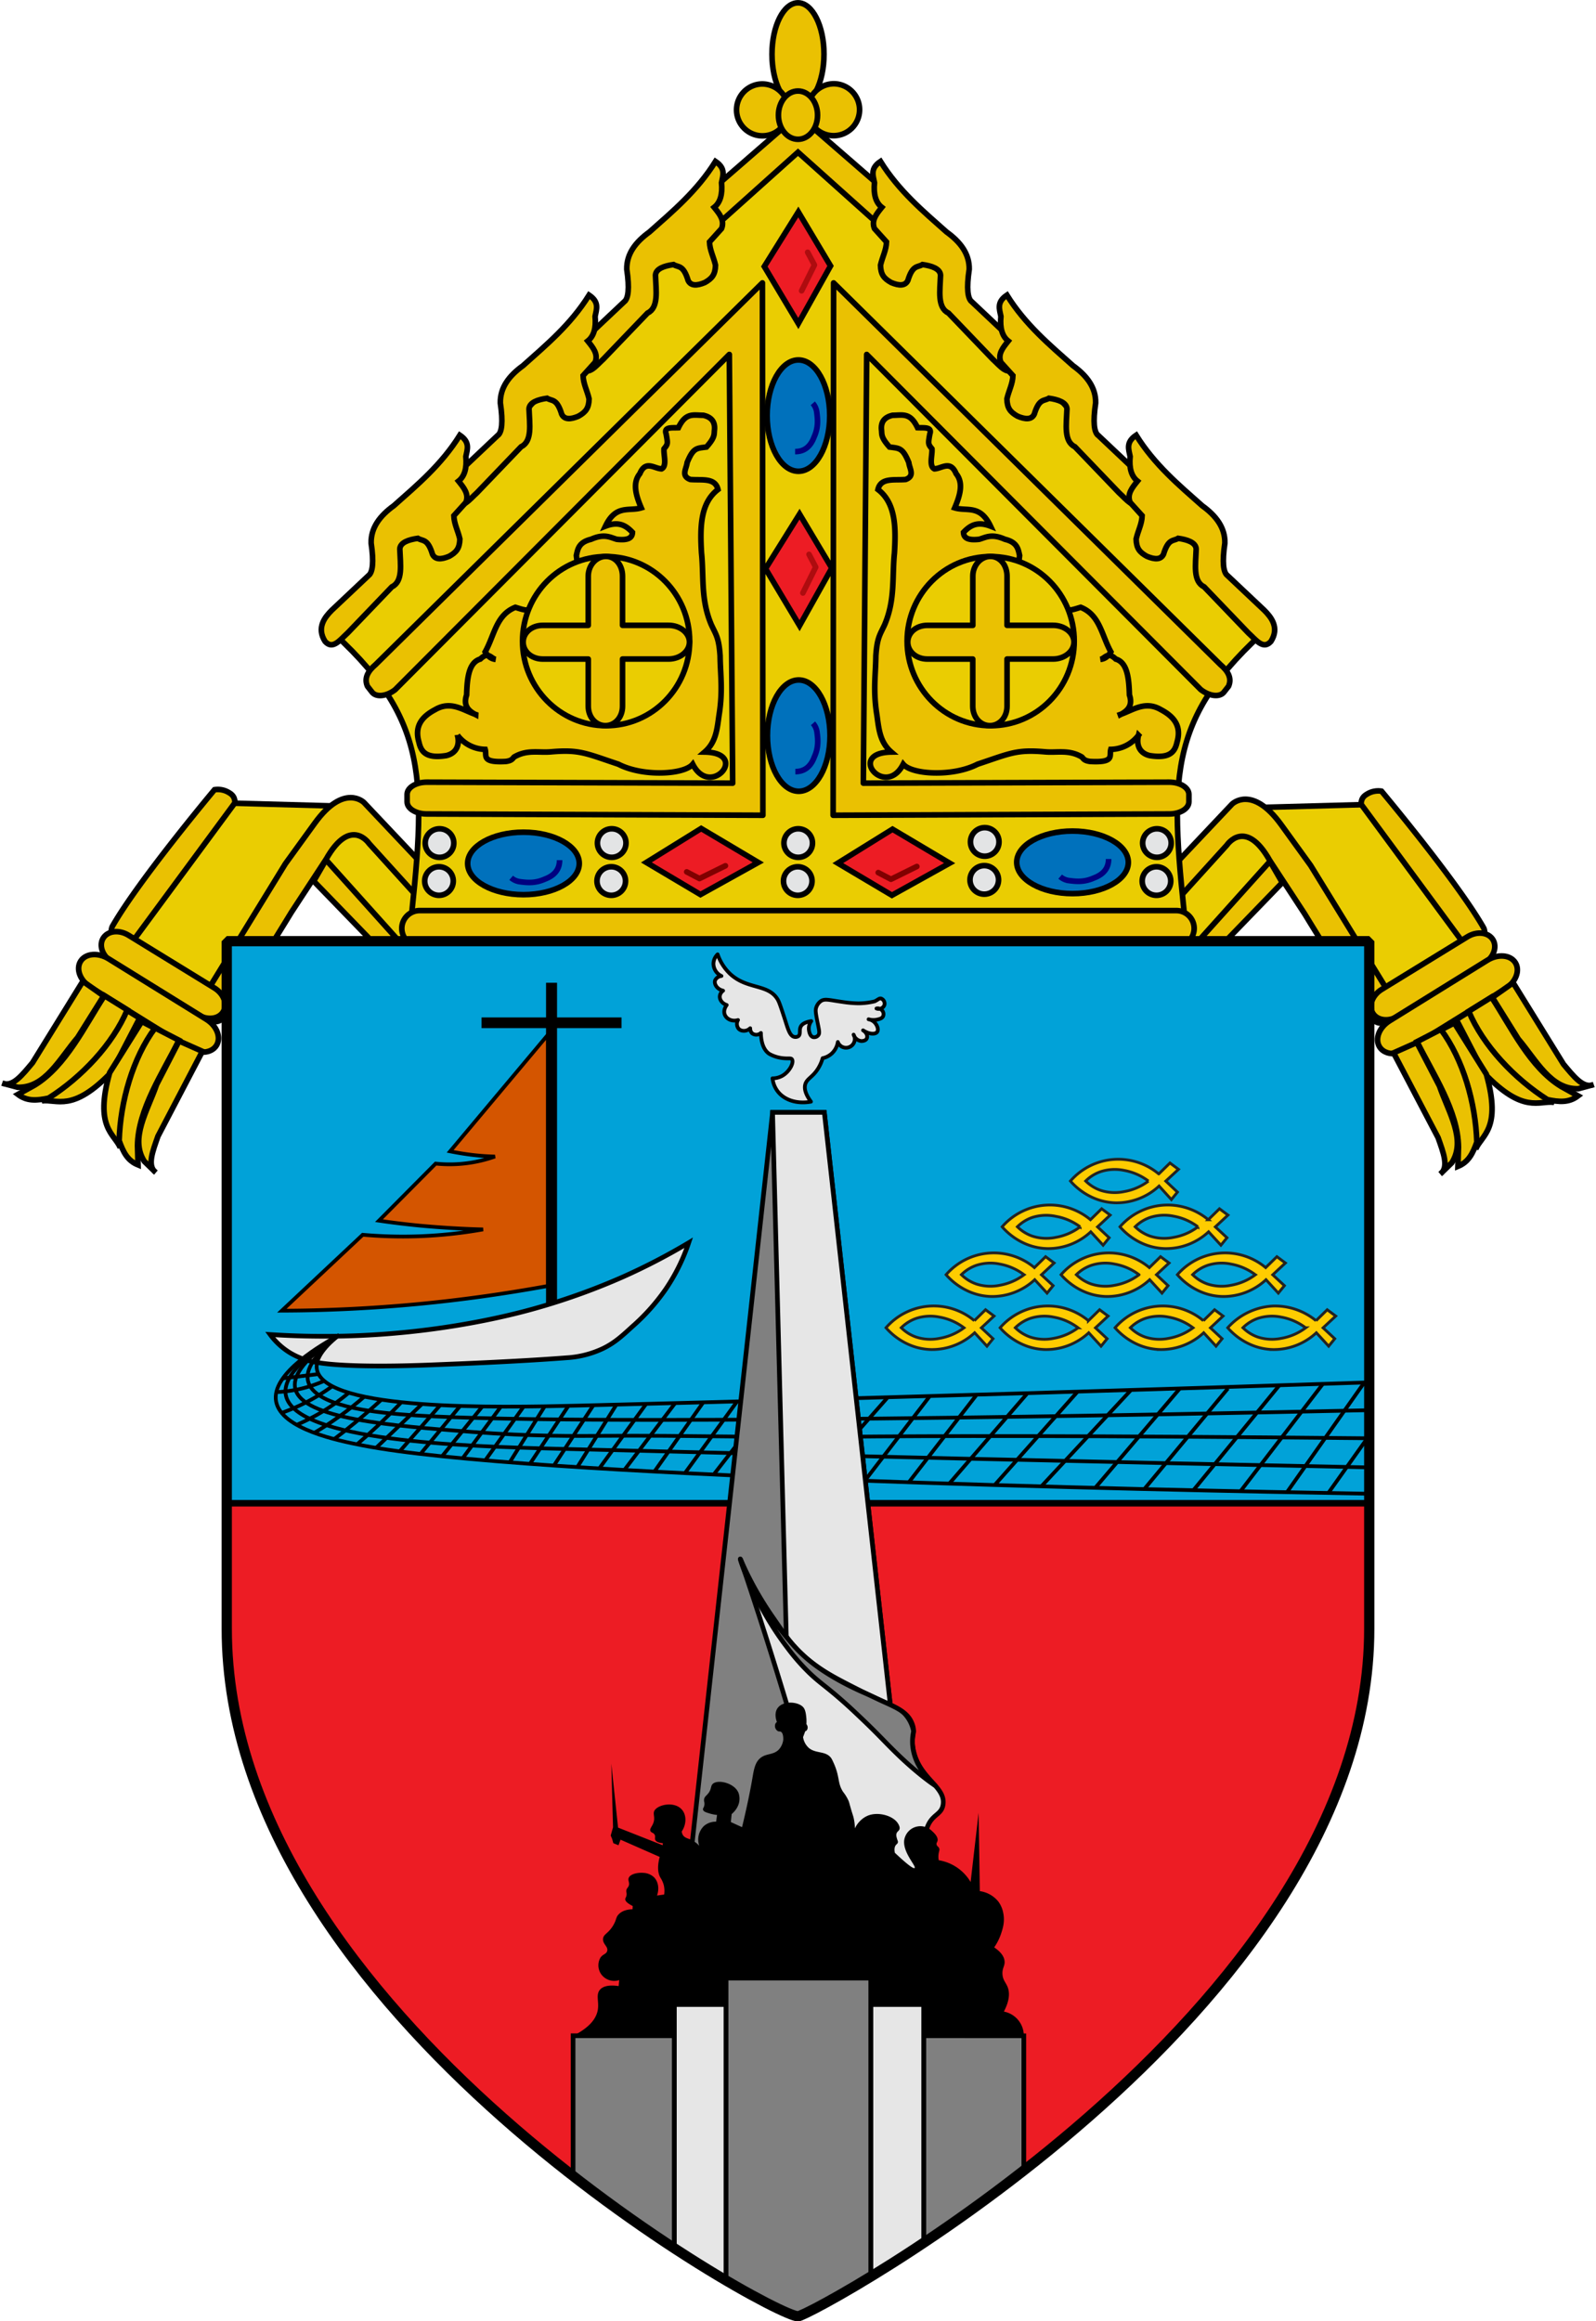 <svg xmlns="http://www.w3.org/2000/svg" width="855.65" height="1244.28" viewBox="0 0 855.65 1244.28">
  <g>
    <g>
      <path d="M650.8,505.4l39.77-43.82,56.08,85.55,55.25-31.3L738.29,431.1l-76.18,2.09L600.18,505.4Z" fill="#eacd02" stroke="#000" stroke-width="3"/>
      <path d="M747.4,536.68s-3.75,22.76-15.56,4.84-32.39-51.68-32.39-51.68L680.84,461.4C667.72,438,657.75,453,657.75,453l-47.69,52.62.76-22,49.72-52.62s10.68-10.59,26.38,11.13l15.73,21.75Z" fill="#eac102" stroke="#000" stroke-width="3"/>
      <path d="M641.42,505.62l39.45-43.92,6.59,11.4L656.59,505Z" fill="#eac102" stroke="#000" stroke-linecap="round" stroke-linejoin="round" stroke-width="3"/>
      <path d="M794.54,505.55c.89-.54,2.37-5.58.75-8.41-14.18-24.77-54.62-73.05-54.62-73.05h0a11.4,11.4,0,0,0-6.94,1.1c-1.81,1-4,2.16-4,5.92l55.62,75.49C787.28,509.17,792.34,506.88,794.54,505.55Z" fill="#eac102" stroke="#000" stroke-width="3"/>
      <g>
        <path d="M740.77,530.34l46-28.23c5.07-3.11,11.14-2.43,13.6,1.55s.34,9.69-4.74,12.81l-46,28.22c-5.08,3.12-11.15,2.43-13.6-1.55S735.69,533.45,740.77,530.34Z" fill="#eac102" stroke="#000" stroke-linecap="round" stroke-linejoin="round" stroke-width="3" fill-rule="evenodd"/>
        <path d="M745.06,547.15l52.37-32.44c5.67-3.51,12.36-2.91,15,1.33s.2,10.49-5.46,14L754.6,562.47c-5.67,3.51-12.36,2.92-15-1.32S739.39,550.66,745.06,547.15Z" fill="#eac102" stroke="#000" stroke-linecap="round" stroke-linejoin="round" stroke-width="3" fill-rule="evenodd"/>
        <path d="M833.17,590.89c-8-1.17-16.33,6.56-37.5-15.66L780.76,546.5l7.53-4.64c5.8,16,18.12,29.69,29.23,38.1Z" fill="#eac102" stroke="#000" stroke-width="3"/>
        <path d="M787.41,542.08l12.22-7.59c10.55,16.1,20.65,37.74,37.39,47.93l9,5c-5,3.81-10.24,3.27-16.43,2C812,578.25,795.13,560.52,787.41,542.08Z" fill="#eac102" stroke="#000" stroke-width="3"/>
        <path d="M800.06,534.64l11.16-7.86,27,43.66c5.31,6.31,10.61,13.31,16.13,10.94l-8.24,2.21c-14.72.47-22.48-15.34-32.15-26.67Z" fill="#eac102" stroke="#000" stroke-width="3"/>
        <path d="M791.19,615.92c3.08-7.45,14-10.64,5.66-40.14l-17.16-27.46-7.83,4.08c10.8,13.14,16.33,30.71,17.9,44.53Z" fill="#eac102" stroke="#000" stroke-width="3"/>
        <path d="M772.49,551.77l-12.79,6.59c8.49,17.26,22,37,22.22,56.54l-.3,10.31c5.86-2.38,8-7.11,10.14-13-.63-20.9-7.32-44.37-19.27-60.4Z" fill="#eac102" stroke="#000" stroke-width="3"/>
        <path d="M759.61,558.81l-12.48,5.55L771,609.84c2.72,7.78,6,15.9,1.19,19.42l6.12-5.94c7.92-12.38-1.75-27.1-6.58-41.18Z" fill="#eac102" stroke="#000" stroke-width="3"/>
      </g>
    </g>
    <g>
      <path d="M204.84,504.62l-39.77-43.83L109,546.35l-55.24-31.3,63.61-84.73,76.18,2.09,61.93,72.21Z" fill="#eacd02" stroke="#000" stroke-width="3"/>
      <path d="M108.24,535.9s3.76,22.76,15.56,4.84,32.39-51.68,32.39-51.68l18.62-28.44c13.12-23.36,23.09-8.43,23.09-8.43l47.69,52.62-.77-22.05-49.71-52.61s-10.68-10.59-26.38,11.13L153,463Z" fill="#eac102" stroke="#000" stroke-width="3"/>
      <path d="M214.22,504.83l-39.44-43.92-6.6,11.4,30.88,31.88Z" fill="#eac102" stroke="#000" stroke-linecap="round" stroke-linejoin="round" stroke-width="3"/>
      <path d="M61.11,504.76c-.9-.53-2.37-5.58-.76-8.4C74.53,471.59,115,423.31,115,423.31h0a11.36,11.36,0,0,1,6.94,1.1c1.81,1,4,2.16,4,5.92L70.26,505.82C68.37,508.39,63.31,506.09,61.11,504.76Z" fill="#eac102" stroke="#000" stroke-width="3"/>
      <g>
        <path d="M114.87,529.55,68.92,501.33c-5.08-3.12-11.15-2.43-13.6,1.55s-.35,9.69,4.73,12.81l46,28.22c5.08,3.12,11.14,2.43,13.6-1.55S120,532.67,114.87,529.55Z" fill="#eac102" stroke="#000" stroke-linecap="round" stroke-linejoin="round" stroke-width="3" fill-rule="evenodd"/>
        <path d="M110.59,546.37,58.21,513.93c-5.67-3.51-12.36-2.92-15,1.33s-.21,10.48,5.46,14l52.38,32.44c5.66,3.51,12.35,2.92,15-1.33S116.26,549.88,110.59,546.37Z" fill="#eac102" stroke="#000" stroke-linecap="round" stroke-linejoin="round" stroke-width="3" fill-rule="evenodd"/>
        <path d="M22.48,590.1c8-1.16,16.32,6.56,37.5-15.66l14.9-28.73-7.52-4.63c-5.8,16-18.13,29.69-29.24,38.09Z" fill="#eac102" stroke="#000" stroke-width="3"/>
        <path d="M68.23,541.3,56,533.7c-10.54,16.1-20.65,37.74-37.39,47.94l-9,5c5,3.81,10.23,3.27,16.42,2C43.7,577.46,60.51,559.73,68.23,541.3Z" fill="#eac102" stroke="#000" stroke-width="3"/>
        <path d="M55.58,533.86,44.42,526l-27,43.67C12.07,576,6.77,583,1.26,580.6l8.24,2.21c14.72.47,22.47-15.34,32.14-26.68Z" fill="#eac102" stroke="#000" stroke-width="3"/>
        <path d="M64.46,615.14c-3.09-7.46-14-10.64-5.66-40.15L76,547.54l7.84,4.08c-10.8,13.13-16.33,30.71-17.9,44.52Z" fill="#eac102" stroke="#000" stroke-width="3"/>
        <path d="M83.15,551l12.79,6.59c-8.49,17.26-22,37-22.22,56.54l.3,10.31c-5.86-2.38-8-7.11-10.14-13C64.51,590.49,71.21,567,83.15,551Z" fill="#eac102" stroke="#000" stroke-width="3"/>
        <path d="M96,558l12.48,5.55L84.68,609.06c-2.71,7.78-6,15.9-1.18,19.41l-6.12-5.93c-7.93-12.38,1.74-27.1,6.57-41.18Z" fill="#eac102" stroke="#000" stroke-width="3"/>
      </g>
    </g>
    <path d="M427.63,505.09,219.18,503.9c9.41-86.15,12.32-118.17-44.77-168.51L427.82,63.33,681.24,335.39c-57.1,50.34-54.18,82.36-44.77,168.51L428,505.09" fill="#eacd02" stroke="#000" stroke-width="3"/>
    <path d="M225,488.1H630.64a9.55,9.55,0,0,1,9.57,9.55h0a9.56,9.56,0,0,1-9.57,9.55H225a9.57,9.57,0,0,1-9.58-9.55h0A9.56,9.56,0,0,1,225,488.1Z" fill="#eac102" stroke="#000" stroke-linecap="round" stroke-width="3"/>
    <path d="M211.81,369.73,391,190l1.81,229.79-164-.52h0c-5.85,0-10.56,2.93-10.55,6.54v4c0,3.61,4.72,6.51,10.57,6.5L409,437l-.25-285.36L201.34,356.26c-3.59,3.06-6.42,6.93-4.33,11.61l2.46,3.16c2.22,2.85,7.71,2.28,12.34-1.3Z" fill="#eac102" stroke="#000" stroke-linecap="round" stroke-linejoin="round" stroke-width="3" fill-rule="evenodd"/>
    <path d="M255.05,383c-7-2.44-13.43-7.52-21.8-2.59-7,3.68-11.17,8.8-8.65,17.39,1.11,5,3.65,9,14.66,7.22,5.1-1.17,7.42-5.32,6-10.92a19.07,19.07,0,0,0,14.85,7.59c1.05,3.35-2.44,7.21,11.09,6.47,3.28-.44,3.52-1.48,4.44-2.39,7.08-4.17,13.37-2.11,20-2.79,15-1.28,18.5.85,35.9,6.66,13.23,6.83,35.2,5.61,39.85,0,9.53,18.68,30.71-6.14,6.38-6.52,6.15-5.3,6.66-12.26,7.72-19.75,2.15-13.31.68-21.63.57-31.83-.64-9.75-2.25-11.37-4.7-16.66-5.79-13.62-3.94-25.74-5.27-38.49-.81-13.64-.7-26.71,8.84-34-1.52-6.51-8.66-4.85-14.85-5.37-5.15-1.92-2.05-5.78-1.69-9.07,3.29-8,5.06-7.63,10.34-8.32,4.89-5.41,4-7,4.32-9.26.36-4-1.37-6.74-6-7.77-5.36,0-9.38-1.64-13.34,6.66-3.41.16-7.94-.57-6.58,3.33,1,5.46.89,5.45-1.13,8-.31,3.32,1.73,9.22-1.32,10.73-4-.16-8.55-4.82-11.65,2.59-4,4.91-2.19,11.46.75,18.32-6.51,2-13.57-1.95-19.17,9.81,7.29-2.83,11.14-.17,14.47,3.33-.11,2.67-1.86,4.47-8.46,3.7-3.7-1.1-6.68-3.12-13.72,0-6.61,1.6-7.14,5.19-7.9,8.7l1.51,12.77-27.26,16.28c-1.27.6-4.24-.47-6.95-1.29-10.34,4.1-11.18,14.94-16.17,23.87,1.21,1.85,2.47,3.67,5.64,4.07-2.58-.53-3.9-4.49-8.27-.19-6.19,1.81-7.07,10.15-7.33,19.25-1.9,5.54.81,8.44,4.88,10.55Z" fill="#eac102" stroke="#000" stroke-width="3"/>
    <g>
      <path d="M280.15,343.66c0,25,20.06,45.34,44.79,45.34s44.79-20.3,44.79-45.34-20.05-45.34-44.79-45.34-44.76,20.27-44.79,45.3" fill="#eacd02" stroke="#000" stroke-linecap="round" stroke-linejoin="round" stroke-width="3" fill-rule="evenodd"/>
      <path d="M324.86,298.24c5.08,0,8.89,4.65,8.89,10.61v26.34h24.71c6.06,0,11.17,4,11.17,9s-5.11,9.06-11.17,9.06H333.75v25.28c0,6-4.08,10.43-9.17,10.43s-9.2-4.46-9.2-10.43V353.27H291c-6.06,0-10.53-4.06-10.53-9.06s4.47-9,10.53-9h24.37V308.85C315.38,302.89,319.77,298.24,324.86,298.24Z" fill="#eac102" stroke="#000" stroke-linecap="round" stroke-linejoin="round" stroke-width="3" fill-rule="evenodd"/>
    </g>
    <path d="M371.75,110.3l6,8.93,10.45-2.12h0L427.82,81.6l39.66,35.51h0l10.44,2.12,6-8.93L427.82,61.61Z" fill="#eac102" stroke="#000" stroke-width="3"/>
    <g>
      <path d="M521.05,161.79l19.67,18.55c3.68,3.68,8.33,9.35,3.58,16.76-4.17,4.63-8-.87-12.16-4.63l-23.61-24.62c-6.12-3-4.59-11.85-4.29-20.33-.2-3.52-4.74-5-9.66-5.71-2.62,1.66-5.25-.06-7.87,8.57-1.43,2.93-4.65,2.88-8.94,1.07-3.89-2.18-5.59-4.29-5.72-9.28,1-4.4,3.09-8.08,3.22-12.48l-6.44-7.14c-1.83-4.43,1.11-7.91,3.93-11.41-3.2-2.52-4.55-6.88-3.93-13.2-.75-3.8-2.45-7.61,3.22-11.41,9.87,15.81,22.77,26.59,35.41,37.81,7.46,5.38,12.31,11.74,12.16,20-1.52,10.31-.87,15.73,1.43,17.48Z" fill="#eac102" stroke="#000" stroke-width="3"/>
      <path d="M588.83,233.42,608.5,252c3.68,3.68,8.33,9.35,3.58,16.77-4.17,4.63-8-.88-12.16-4.64l-23.61-24.61c-6.12-3-4.58-11.86-4.29-20.33-.2-3.52-4.74-5-9.66-5.71-2.62,1.65-5.24-.07-7.87,8.56-1.43,2.93-4.65,2.89-8.94,1.07-3.88-2.18-5.59-4.29-5.72-9.28,1-4.39,3.09-8.08,3.22-12.48l-6.44-7.13c-1.82-4.43,1.12-7.91,3.93-11.42-3.2-2.51-4.54-6.88-3.93-13.2-.74-3.8-2.45-7.61,3.22-11.41C549.7,174,562.6,184.75,575.24,196c7.46,5.38,12.31,11.74,12.16,20-1.52,10.31-.86,15.74,1.43,17.48Z" fill="#eac102" stroke="#000" stroke-width="3"/>
      <path d="M658.11,308.54l19.67,18.55c3.68,3.68,8.33,9.35,3.58,16.76-4.17,4.63-8-.87-12.16-4.63L645.59,314.6c-6.12-3-4.59-11.86-4.29-20.33-.2-3.52-4.74-5-9.66-5.71-2.62,1.66-5.25-.06-7.87,8.56-1.43,2.94-4.65,2.89-8.94,1.07-3.89-2.17-5.6-4.28-5.72-9.27,1-4.4,3.09-8.09,3.22-12.49l-6.44-7.13c-1.83-4.43,1.11-7.91,3.93-11.41-3.2-2.52-4.55-6.88-3.93-13.2-.75-3.81-2.45-7.61,3.22-11.42,9.87,15.82,22.77,26.6,35.41,37.81,7.46,5.39,12.31,11.75,12.16,20-1.52,10.3-.87,15.73,1.43,17.48Z" fill="#eac102" stroke="#000" stroke-width="3"/>
    </g>
    <g>
      <path d="M334.6,161.79l-19.68,18.55c-3.67,3.68-8.32,9.35-3.57,16.76,4.17,4.63,8-.87,12.16-4.63l23.61-24.62c6.12-3,4.58-11.85,4.29-20.33.2-3.52,4.74-5,9.65-5.71,2.63,1.66,5.25-.06,7.87,8.57,1.44,2.93,4.66,2.88,8.95,1.07,3.88-2.18,5.59-4.29,5.72-9.28-1-4.4-3.09-8.08-3.22-12.48l6.44-7.14c1.82-4.43-1.12-7.91-3.94-11.41,3.2-2.52,4.55-6.88,3.94-13.2.74-3.8,2.44-7.61-3.22-11.41-9.87,15.81-22.78,26.59-35.41,37.81-7.46,5.38-12.31,11.74-12.16,20,1.52,10.31.86,15.73-1.43,17.48Z" fill="#eac102" stroke="#000" stroke-width="3"/>
      <path d="M266.81,233.42,247.14,252c-3.67,3.68-8.32,9.35-3.58,16.77,4.18,4.63,8-.88,12.16-4.64l23.61-24.61c6.13-3,4.59-11.86,4.29-20.33.21-3.52,4.75-5,9.66-5.71,2.62,1.65,5.25-.07,7.87,8.56,1.43,2.93,4.65,2.89,8.94,1.07,3.89-2.18,5.6-4.29,5.73-9.28-1-4.39-3.1-8.08-3.22-12.48l6.44-7.13c1.82-4.43-1.12-7.91-3.94-11.42,3.2-2.51,4.55-6.88,3.94-13.2.74-3.8,2.44-7.61-3.22-11.41C305.94,174,293,184.75,280.41,196c-7.47,5.38-12.32,11.74-12.17,20,1.52,10.31.87,15.74-1.43,17.48Z" fill="#eac102" stroke="#000" stroke-width="3"/>
      <path d="M197.54,308.54l-19.68,18.55c-3.67,3.68-8.32,9.35-3.57,16.76,4.17,4.63,8-.87,12.16-4.63l23.61-24.62c6.12-3,4.58-11.86,4.29-20.33.2-3.52,4.74-5,9.66-5.71,2.62,1.66,5.24-.06,7.86,8.56,1.44,2.94,4.66,2.89,8.95,1.07,3.88-2.17,5.59-4.28,5.72-9.27-1-4.4-3.09-8.09-3.22-12.49l6.44-7.13c1.82-4.43-1.12-7.91-3.94-11.41,3.21-2.52,4.55-6.88,3.94-13.2.74-3.81,2.44-7.61-3.22-11.42-9.87,15.82-22.78,26.6-35.41,37.81-7.46,5.39-12.31,11.75-12.16,20,1.52,10.3.86,15.73-1.43,17.48Z" fill="#eac102" stroke="#000" stroke-width="3"/>
    </g>
    <path d="M643.84,369.73,464.66,190l-1.81,229.79,164-.52h0c5.85,0,10.55,2.93,10.55,6.54v4c0,3.61-4.72,6.51-10.57,6.5L446.66,437l.25-285.36L654.3,356.26c3.59,3.06,6.42,6.93,4.34,11.61L656.18,371c-2.23,2.85-7.72,2.28-12.34-1.3Z" fill="#eac102" stroke="#000" stroke-linecap="round" stroke-linejoin="round" stroke-width="3" fill-rule="evenodd"/>
    <path d="M600.59,383c7-2.44,13.43-7.52,21.81-2.59,7,3.68,11.16,8.8,8.64,17.39-1.1,5-3.65,9-14.66,7.22-5.09-1.17-7.42-5.32-6-10.92a19.07,19.07,0,0,1-14.85,7.59c-1,3.35,2.44,7.21-11.1,6.47-3.28-.44-3.52-1.48-4.44-2.39-7.07-4.17-13.36-2.11-20-2.79-15-1.28-18.5.85-35.91,6.66-13.22,6.83-35.2,5.61-39.85,0-9.53,18.68-30.7-6.14-6.38-6.52-6.15-5.3-6.66-12.26-7.72-19.75-2.15-13.31-.67-21.63-.56-31.83.64-9.75,2.25-11.37,4.7-16.66,5.79-13.62,3.94-25.74,5.26-38.49.82-13.64.71-26.71-8.83-34,1.51-6.51,8.65-4.85,14.85-5.37,5.14-1.92,2.05-5.78,1.69-9.07-3.29-8-5.06-7.63-10.34-8.32-4.89-5.41-4-7-4.32-9.26-.37-4,1.37-6.74,6-7.77,5.36,0,9.39-1.64,13.35,6.66,3.41.16,7.93-.57,6.58,3.33-1,5.46-.89,5.45,1.13,8,.3,3.32-1.74,9.22,1.31,10.73,4-.16,8.55-4.82,11.66,2.59,4,4.91,2.18,11.46-.76,18.32,6.51,2,13.57-1.95,19.18,9.81-7.29-2.83-11.14-.17-14.48,3.33.12,2.67,1.87,4.47,8.46,3.7,3.71-1.1,6.68-3.12,13.73,0,6.6,1.6,7.13,5.19,7.89,8.7l-1.5,12.77,27.25,16.28c1.28.6,4.25-.47,7-1.29,10.34,4.1,11.17,14.94,16.17,23.87-1.21,1.85-2.47,3.67-5.64,4.07,2.58-.53,3.9-4.49,8.27-.19,6.19,1.81,7.06,10.15,7.33,19.25,1.89,5.54-.81,8.44-4.89,10.55Z" fill="#eac102" stroke="#000" stroke-width="3"/>
    <g>
      <path d="M486.33,343.66c0,25,20.05,45.34,44.79,45.34s44.79-20.3,44.79-45.34-20.06-45.34-44.79-45.34-44.77,20.27-44.79,45.3" fill="#eacd02" stroke="#000" stroke-linecap="round" stroke-linejoin="round" stroke-width="3" fill-rule="evenodd"/>
      <path d="M531,298.24c5.09,0,8.9,4.65,8.9,10.61v26.34h24.7c6.06,0,11.18,4,11.18,9s-5.12,9.06-11.18,9.06h-24.7v25.28c0,6-4.08,10.43-9.17,10.43s-9.21-4.46-9.21-10.43V353.27H497.19c-6.06,0-10.53-4.06-10.53-9.06s4.47-9,10.53-9h24.36V308.85C521.55,302.89,525.94,298.24,531,298.24Z" fill="#eac102" stroke="#000" stroke-linecap="round" stroke-linejoin="round" stroke-width="3" fill-rule="evenodd"/>
    </g>
    <g>
      <ellipse cx="427.82" cy="29.07" rx="13.94" ry="27.55" fill="#eac102" stroke="#000" stroke-linecap="round" stroke-width="3"/>
      <path d="M422.69,59.38A13.91,13.91,0,1,1,408.79,45,14.14,14.14,0,0,1,422.69,59.38Z" fill="#eac102" stroke="#000" stroke-linecap="round" stroke-linejoin="round" stroke-width="3" fill-rule="evenodd"/>
      <path d="M433,59.26a13.92,13.92,0,1,0,13.91-14.37A14.15,14.15,0,0,0,433,59.26Z" fill="#eac102" stroke="#000" stroke-linecap="round" stroke-linejoin="round" stroke-width="3" fill-rule="evenodd"/>
      <path d="M438.31,61.73c0,7.14-4.69,12.94-10.49,12.94s-10.49-5.8-10.49-12.94,4.7-12.94,10.49-12.94,10.49,5.8,10.49,12.94Z" fill="#eac102" stroke="#000" stroke-linecap="round" stroke-linejoin="round" stroke-width="3" fill-rule="evenodd"/>
    </g>
    <g>
      <g>
        <path d="M428,113.62l17.27,28.92L428,173.41l-18.24-30.55Z" fill="#ed1c24" stroke="#000" stroke-width="3"/>
        <path d="M429.76,155.88l6.87-13.83L433,135.23" fill="none" stroke="#ae0c0f" stroke-linecap="round" stroke-linejoin="round" stroke-width="3"/>
      </g>
      <g>
        <path d="M428.66,275.58l17.27,28.92-17.27,30.87-18.25-30.54Z" fill="#ed1c24" stroke="#000" stroke-width="3"/>
        <path d="M430.45,317.85,437.32,304l-3.58-6.83" fill="none" stroke="#ae0c0f" stroke-linecap="round" stroke-linejoin="round" stroke-width="3"/>
      </g>
      <g>
        <path d="M444.84,222.78c0,16.48-7.52,29.84-16.79,29.84s-16.79-13.36-16.79-29.84,7.52-29.84,16.79-29.84,16.78,13.34,16.79,29.81" fill="#0071bc" stroke="#000" stroke-linecap="round" stroke-linejoin="round" stroke-width="3" fill-rule="evenodd"/>
        <path d="M426.28,242.06c5.07.05,8.31-2.84,10.2-7.86,2.26-5,1.95-9.13,1.42-13.14a8.85,8.85,0,0,0-2.14-4.87" fill="none" stroke="navy" stroke-width="3"/>
      </g>
      <g>
        <path d="M445,394.32c0,16.48-7.52,29.83-16.79,29.83s-16.78-13.35-16.78-29.83,7.51-29.84,16.78-29.84,16.78,13.34,16.79,29.81" fill="#0071bc" stroke="#000" stroke-linecap="round" stroke-linejoin="round" stroke-width="3" fill-rule="evenodd"/>
        <path d="M426.4,413.6c5.07,0,8.3-2.84,10.19-7.87,2.26-5,2-9.13,1.43-13.13a8.78,8.78,0,0,0-2.15-4.88" fill="none" stroke="navy" stroke-width="3"/>
      </g>
      <g>
        <path d="M346.53,462.29l29,17.22,31-17.22-30.63-18.2Z" fill="#ed1c24" stroke="#000" stroke-width="3"/>
        <path d="M388.91,464.08,375,470.93l-6.84-3.58" fill="none" stroke="maroon" stroke-linecap="round" stroke-linejoin="round" stroke-width="3"/>
      </g>
      <g>
        <path d="M449.17,462.67l29,17.22,30.95-17.22-30.63-18.2Z" fill="#ed1c24" stroke="#000" stroke-width="3"/>
        <path d="M491.55,464.46l-13.87,6.84-6.84-3.57" fill="none" stroke="maroon" stroke-linecap="round" stroke-linejoin="round" stroke-width="3"/>
      </g>
      <g>
        <path d="M575,479c16.53,0,29.92-7.5,29.92-16.75S591.53,445.47,575,445.47s-29.92,7.5-29.92,16.74S558.46,479,575,479" fill="#0071bc" stroke="#000" stroke-linecap="round" stroke-linejoin="round" stroke-width="3" fill-rule="evenodd"/>
        <path d="M594.34,460.45c0,5.06-2.85,8.28-7.89,10.17-5.06,2.26-9.16,1.95-13.17,1.42a8.89,8.89,0,0,1-4.89-2.14" fill="none" stroke="navy" stroke-width="3"/>
      </g>
      <g>
        <path d="M280.64,479.57c16.53,0,29.92-7.5,29.92-16.74s-13.39-16.75-29.92-16.75-29.92,7.5-29.92,16.75,13.38,16.73,29.89,16.74" fill="#0071bc" stroke="#000" stroke-linecap="round" stroke-linejoin="round" stroke-width="3" fill-rule="evenodd"/>
        <path d="M300,461.06c0,5.06-2.85,8.28-7.89,10.17-5.06,2.26-9.16,1.95-13.17,1.42a8.9,8.9,0,0,1-4.89-2.13" fill="none" stroke="navy" stroke-width="3"/>
      </g>
      <g>
        <path d="M535.59,451.27a7.65,7.65,0,1,1-7.65-7.63,7.64,7.64,0,0,1,7.65,7.63" fill="#e3e4e5" stroke="#000" stroke-linecap="round" stroke-linejoin="round" stroke-width="3"/>
        <path d="M535.34,471.63a7.65,7.65,0,1,1-7.65-7.63,7.64,7.64,0,0,1,7.65,7.63" fill="#e3e4e5" stroke="#000" stroke-linecap="round" stroke-linejoin="round" stroke-width="3"/>
      </g>
      <g>
        <path d="M627.9,451.88a7.65,7.65,0,1,1-7.65-7.63,7.63,7.63,0,0,1,7.65,7.63" fill="#e3e4e5" stroke="#000" stroke-linecap="round" stroke-linejoin="round" stroke-width="3"/>
        <path d="M627.66,472.24a7.65,7.65,0,1,1-7.65-7.63,7.64,7.64,0,0,1,7.65,7.63" fill="#e3e4e5" stroke="#000" stroke-linecap="round" stroke-linejoin="round" stroke-width="3"/>
      </g>
      <g>
        <path d="M335.6,451.88a7.65,7.65,0,1,1-7.65-7.63,7.63,7.63,0,0,1,7.65,7.63" fill="#e3e4e5" stroke="#000" stroke-linecap="round" stroke-linejoin="round" stroke-width="3"/>
        <path d="M335.36,472.24a7.65,7.65,0,1,1-7.65-7.63,7.65,7.65,0,0,1,7.65,7.63" fill="#e3e4e5" stroke="#000" stroke-linecap="round" stroke-linejoin="round" stroke-width="3"/>
      </g>
      <g>
        <path d="M243.29,451.88a7.66,7.66,0,1,1-7.65-7.63,7.64,7.64,0,0,1,7.65,7.63" fill="#e3e4e5" stroke="#000" stroke-linecap="round" stroke-linejoin="round" stroke-width="3"/>
        <path d="M243,472.24a7.65,7.65,0,1,1-7.65-7.63,7.64,7.64,0,0,1,7.65,7.63" fill="#e3e4e5" stroke="#000" stroke-linecap="round" stroke-linejoin="round" stroke-width="3"/>
      </g>
      <g>
        <path d="M435.59,451.88a7.65,7.65,0,1,1-7.65-7.63,7.63,7.63,0,0,1,7.65,7.63" fill="#e3e4e5" stroke="#000" stroke-linecap="round" stroke-linejoin="round" stroke-width="3"/>
        <path d="M435.35,472.24a7.65,7.65,0,1,1-7.65-7.63,7.64,7.64,0,0,1,7.65,7.63" fill="#e3e4e5" stroke="#000" stroke-linecap="round" stroke-linejoin="round" stroke-width="3"/>
      </g>
    </g>
  </g>
  <g>
    <path d="M734,504.51H121.45V805.78H734Z" fill="#01a2d8"/>
    <path d="M121.45,805.78v67.28a232.74,232.74,0,0,0,7.3,57.24c13.89,54.89,46.19,105.39,84.67,149,87,98.66,205.49,162.27,214.28,162.27,4.18,0,123.71-63.71,212.18-162.27,39.2-43.67,72.3-94.18,86.56-149A226.91,226.91,0,0,0,734,873.06V805.78Z" fill="#ed1c24"/>
  </g>
  <line x1="121.57" y1="805.78" x2="734.08" y2="805.78" fill="none" stroke="#000" stroke-linecap="round" stroke-linejoin="bevel" stroke-width="3.5"/>
  <g>
    <g>
      <polygon points="333.21 545.37 298.64 545.37 298.64 526.78 292.75 526.78 292.75 545.37 258.17 545.37 258.17 551.11 292.75 551.11 292.75 700.42 298.64 700.42 298.64 551.11 333.21 551.11 333.21 545.37"/>
      <path d="M369.23,666.13A333.67,333.67,0,0,1,334,684.43a353.11,353.11,0,0,1-44.51,16.16c-8.82,2.57-41.61,11.76-86.78,14.75a443.46,443.46,0,0,1-57.88,0,37.67,37.67,0,0,0,10.57,9.74A39,39,0,0,0,168.26,730c18.19,3.66,60.33,1.74,67.91,1.42,7.33-.3,41.06-1.56,67.58-3.62a52.79,52.79,0,0,0,19.48-4.95c6.07-2.94,9.86-6.36,15.77-11.77A109.33,109.33,0,0,0,357,690.89,102.19,102.19,0,0,0,369.23,666.13Z" fill="#e6e6e6" stroke="#000" stroke-miterlimit="6.75" stroke-width="2.5" fill-rule="evenodd"/>
      <path d="M194.45,661.87a245.05,245.05,0,0,0,31.59.74A247.61,247.61,0,0,0,259,659c-10.61-.27-21.86-.91-33.68-2q-11.52-1.12-22.15-2.69l30.39-30.59a72.69,72.69,0,0,0,31.8-3.79c-3.53-.08-7.35-.32-11.43-.78-4.58-.52-8.8-1.24-12.61-2l52.39-62.46V689.32c-22,4-46.14,7.55-72.27,9.93-25.16,2.3-48.7,3.25-70.34,3.31Z" fill="#d45500" stroke="#000" stroke-width="2" fill-rule="evenodd"/>
      <g>
        <path d="M181.82,715.61c-6.42,5.16-13.49,12.37-11.8,19,5.48,21.63,95.74,19.94,140.86,18.81,170.13-4.28,326-9.21,421.19-12.37" fill="none" stroke="#000" stroke-width="2" fill-rule="evenodd"/>
        <path d="M181.82,715.61c-8.55,6.63-18.73,16.34-16.64,24.82,3.3,13.43,35.52,16.47,49.54,17.67,81.49,7,426-.16,517.33-2.16" fill="none" stroke="#000" stroke-width="2" fill-rule="evenodd"/>
        <path d="M181.82,715.61c-21.56,14.48-24.77,23.29-23.54,28.7,3.68,16.25,51.45,19.92,94.72,23.24,32.06,2.46,56.07,2.2,71.91,2.08,41.83-.31,83.67,1,125.51.53,48.34-.52,131.14-.72,281.76.78" fill="none" stroke="#000" stroke-width="2" fill-rule="evenodd"/>
        <path d="M181.82,715.61c-14.6,8.92-31,21.34-28.53,32.48,5.33,24.28,94.67,27.19,145.33,28.48,143.33,3.64,287,7,433.16,9.95" fill="none" stroke="#000" stroke-width="2" fill-rule="evenodd"/>
        <path d="M181.82,715.61c-8.49,4.57-36.73,20.55-33.79,35.69,2.86,14.79,33.55,21,46.16,23.45,86.12,17,423.3,23.88,537.59,25.9" fill="none" stroke="#000" stroke-width="2" fill-rule="evenodd"/>
        <path d="M170.76,736.54l-19.12,2.31" fill="none" stroke="#000" stroke-width="2" fill-rule="evenodd"/>
        <path d="M173.83,740.18a68.83,68.83,0,0,1-12.31,4.16,71.26,71.26,0,0,1-13.38,1.87" fill="none" stroke="#000" stroke-width="2" fill-rule="evenodd"/>
        <path d="M178.21,743a104.82,104.82,0,0,1-12.53,7.87A111.15,111.15,0,0,1,151,757.36" fill="none" stroke="#000" stroke-width="2" fill-rule="evenodd"/>
        <path d="M187.11,746.45a107.61,107.61,0,0,1-13.86,10,113,113,0,0,1-14.11,7.26" fill="none" stroke="#000" stroke-width="2" fill-rule="evenodd"/>
        <path d="M195.46,748.52c-4.08,3.56-8.73,7.3-14,11.06-4.45,3.17-8.78,6-12.89,8.42" fill="none" stroke="#000" stroke-width="2" fill-rule="evenodd"/>
        <path d="M204.64,750.13c-4.38,4-9.1,8.18-14.17,12.35q-5.79,4.78-11.43,9" fill="none" stroke="#000" stroke-width="2" fill-rule="evenodd"/>
        <path d="M215.34,751.47q-6,6.31-13,12.93-5.53,5.21-10.92,9.79" fill="none" stroke="#000" stroke-width="2" fill-rule="evenodd"/>
        <path d="M226.43,752.44l-24.85,23.68" fill="none" stroke="#000" stroke-width="2" fill-rule="evenodd"/>
        <path d="M236.19,753l-21.94,25" fill="none" stroke="#000" stroke-width="2" fill-rule="evenodd"/>
        <path d="M246.81,753.49l-21.48,26" fill="none" stroke="#000" stroke-width="2" fill-rule="evenodd"/>
        <path d="M258.71,753.78l-21.85,27" fill="none" stroke="#000" stroke-width="2" fill-rule="evenodd"/>
        <path d="M268.62,753.89q-10.37,14-20.75,28" fill="none" stroke="#000" stroke-width="2" fill-rule="evenodd"/>
        <path d="M280.79,753.9l-20.71,29" fill="none" stroke="#000" stroke-width="2" fill-rule="evenodd"/>
        <path d="M292.05,753.79,273.17,784" fill="none" stroke="#000" stroke-width="2" fill-rule="evenodd"/>
        <path d="M304.75,753.58,284,784.85" fill="none" stroke="#000" stroke-width="2" fill-rule="evenodd"/>
        <path d="M318.08,753.31q-10.62,16.23-21.23,32.45" fill="none" stroke="#000" stroke-width="2" fill-rule="evenodd"/>
        <path d="M330.41,753l-21,33.56" fill="none" stroke="#000" stroke-width="2" fill-rule="evenodd"/>
        <path d="M346.3,752.69l-25.15,34.64" fill="none" stroke="#000" stroke-width="2" fill-rule="evenodd"/>
        <path d="M361.79,752.33,334.6,788.12" fill="none" stroke="#000" stroke-width="2" fill-rule="evenodd"/>
        <path d="M376.81,752q-13.06,18.51-26.11,37" fill="none" stroke="#000" stroke-width="2" fill-rule="evenodd"/>
        <path d="M394.94,751.52l-27.89,38.33" fill="none" stroke="#000" stroke-width="2" fill-rule="evenodd"/>
        <path d="M413.2,751.06,382.93,790" fill="none" stroke="#000" stroke-width="2" fill-rule="evenodd"/>
        <path d="M432.76,750.54l-33.94,40.8" fill="none" stroke="#000" stroke-width="2" fill-rule="evenodd"/>
        <path d="M451.38,750q-17.22,21-34.42,42.08" fill="none" stroke="#000" stroke-width="2" fill-rule="evenodd"/>
        <path d="M475.63,749.36l-38.37,43.57" fill="none" stroke="#000" stroke-width="2" fill-rule="evenodd"/>
        <path d="M498.21,748.71l-34.72,45.2" fill="none" stroke="#000" stroke-width="2" fill-rule="evenodd"/>
        <path d="M523.3,748l-36.24,46.77" fill="none" stroke="#000" stroke-width="2" fill-rule="evenodd"/>
        <path d="M550.56,747.12,509.15,795" fill="none" stroke="#000" stroke-width="2" fill-rule="evenodd"/>
        <path d="M577.46,746.26q-22.17,25-44.33,49.91" fill="none" stroke="#000" stroke-width="2" fill-rule="evenodd"/>
        <path d="M606.15,745.32l-48,51.56" fill="none" stroke="#000" stroke-width="2" fill-rule="evenodd"/>
        <path d="M632.39,744.44l-45.32,53.2" fill="none" stroke="#000" stroke-width="2" fill-rule="evenodd"/>
        <path d="M658.34,744.22,613.4,798.29" fill="none" stroke="#000" stroke-width="2" fill-rule="evenodd"/>
        <path d="M685.88,742.57l-46.14,56.31" fill="none" stroke="#000" stroke-width="2" fill-rule="evenodd"/>
        <path d="M709.19,741.85,665,799.42" fill="none" stroke="#000" stroke-width="2" fill-rule="evenodd"/>
        <path d="M731.38,741.12l-41.44,58.79" fill="none" stroke="#000" stroke-width="2" fill-rule="evenodd"/>
        <path d="M732.84,771.2q-10.35,14.55-20.71,29.11" fill="none" stroke="#000" stroke-width="2" fill-rule="evenodd"/>
      </g>
    </g>
    <g>
      <path d="M441.94,596.27H414.19q-26.32,239.12-52.64,478.23H495.21Q468.59,835.39,441.94,596.27Z" fill="gray" stroke="#000" stroke-width="2.5"/>
      <path d="M441.94,596.27H414.19l12.54,478.23h68.48Q468.59,835.39,441.94,596.27Z" fill="#e6e6e6" stroke="#000" stroke-miterlimit="6.75" stroke-width="2.5"/>
      <path d="M434.94,547.34c-3.79.61-5.17,1.92-5.7,3.06-.85,1.82.12,3.92-1.18,5a2.9,2.9,0,0,1-2.26.39c-2.55-.59-3.44-4.61-5.4-10.59-1.78-5.41-2.67-8.12-3.48-9.47-5.12-8.55-16.46-5.14-25.64-13.85a26.1,26.1,0,0,1-6.54-10.33,7.24,7.24,0,0,0-2.25,5,7.4,7.4,0,0,0,4.3,6.61,4.18,4.18,0,0,0-3.43,2.37c-.62,1.88,1,4.74,4.31,5.5a4.29,4.29,0,0,0-1.76,2.78c-.25,2,1.23,4.1,3.71,4.9-.12.15-2,2.55-1.1,5.05s4,4,7.15,3a4.17,4.17,0,0,0,.23,4.56c1.33,1.59,4.3,1.78,6.3-.17a3.58,3.58,0,0,0,1.07,2.76,3.7,3.7,0,0,0,4.68-.22c0,1.72.22,8.45,4.52,11.23a19,19,0,0,0,7.93,2.34c2.6.22,3.6-.21,4.17.53,1.25,1.62-1.21,6.63-5.19,8.88a10.8,10.8,0,0,1-5.23,1.35,14.25,14.25,0,0,0,2.63,6.76c3.68,5,10.67,7.08,18,5.74-3.48-4.67-3.61-7.63-3-9.52,1-2.91,3.85-3.6,6.7-8.05a21.2,21.2,0,0,0,2.55-5.74,10.41,10.41,0,0,0,5-2.6,10.62,10.62,0,0,0,3.15-6.08,4.68,4.68,0,1,0,8.45-3.94,4.91,4.91,0,0,0,4.13,3.44c.11,0,2.17.06,2.88-1.28s0-3.25-1.94-4.47c3.32,2.2,6.54,2.23,7.52.93s.06-3.74-1.38-5.21a5.94,5.94,0,0,0-3.19-1.64,9.25,9.25,0,0,0,4.54.17c1.31-.29,2.72-.6,3.27-1.82a3,3,0,0,0-.57-3.13,3.06,3.06,0,0,0-3-1,3.24,3.24,0,0,0,4.28-1.92,2.94,2.94,0,0,0-1.8-3.43c-1-.24-1.59.62-3.44,1.52a37.52,37.52,0,0,1-8.79,1.07,62.14,62.14,0,0,1-8.73-.79c-7.15-1-9.27-1.85-11.43-.34a6.72,6.72,0,0,0-2.37,3.32c-.55,1.61-.33,2.94,1.08,9.92.52,2.63.8,4,0,5a2.8,2.8,0,0,1-2.74,1c-2-.52-2.28-3.84-2.31-4.23A6.81,6.81,0,0,1,434.94,547.34Z" fill="#e6e6e6" stroke="#000" stroke-linejoin="round" stroke-width="2"/>
    </g>
    <g>
      <g>
        <path d="M396.89,835.62q10.82,31.88,21.2,65.71,11.76,38.37,21.62,75c48.86,33.65,62.53,38.79,64.87,36,3-3.57-13.13-19.43-7.21-33.5,2.74-6.51,7.46-6.08,8.24-11.6,1.39-9.83-13.17-13.87-16.06-29.89-1.32-7.32,1.44-8-.47-13.2-3.06-8.28-11.16-9.39-29.89-18.92-12.52-6.36-21-10.76-29.65-19-6.3-6-9.81-11.57-15.05-19.08A179.08,179.08,0,0,1,396.89,835.62Z" fill="#e6e6e6" stroke="#000" stroke-miterlimit="6.75" stroke-width="2.5"/>
        <path d="M396.89,835.62c-.33.14,8,25.08,25,47.27a111.26,111.26,0,0,0,11.87,13.67c5.77,5.56,8.58,6.94,17.86,15.1,4,3.52,6.7,6.09,10.81,10,9.65,9.21,11.7,11.87,19.18,19.08,11.53,11.1,20.29,16.81,19.73,16.32-3-2.59-11.94-11-12.15-23.16a26,26,0,0,1,.59-5.88,18.85,18.85,0,0,0-4.56-9.22c-2-2.18-5.26-3.82-11.75-6.73-3.17-1.42-6.26-3-9.45-4.4s-17.44-7.53-28.94-16.61c-7.15-5.64-11.36-10.93-16-16.7C402.94,854.08,397.18,835.49,396.89,835.62Z" fill="gray" stroke="#000" stroke-width="2.5"/>
      </g>
      <path d="M307.24,1091.26H548.89a13.16,13.16,0,0,0-10.69-13c3.33-6.34,3-10.37,2.12-12.89-1-2.67-2.69-3.9-2.88-7.21s1.38-4.31,1.13-6.94c-.18-1.89-1.28-4.48-5.56-7.37a29.19,29.19,0,0,0,3.71-7.41c.87-2.66,2.09-6.36,1.16-10.92a14.74,14.74,0,0,0-2.64-6.22,15.44,15.44,0,0,0-9.94-5.6q-.31-21-.64-42l-4.29,37.12a24.32,24.32,0,0,0-17.09-11.68,10.42,10.42,0,0,1,0-3.9c.22-1.1.53-1.67.24-2.46-.36-1-1.18-1.06-1.39-2s.33-1.26.51-2.05c.5-2.17-2.16-4.53-2.91-5.19a8.77,8.77,0,0,0-14.52,3.12c-2.69,6.92,6.27,15.66,5.14,16.64-.53.46-3-1-10.6-8.16-.45-2.26,0-3.43.52-4.09s1-.8,1.11-1.51-.27-1-.59-2.35a4.72,4.72,0,0,1-.21-2.14c.28-1.32,1.33-1.49,1.67-2.59s-.46-2.49-.91-3.18c-2.79-4.22-10.81-6.27-16.18-4a14.81,14.81,0,0,0-1.67.87,14.08,14.08,0,0,0-5.16,5.89,26.34,26.34,0,0,0-.68-5.61c-.31-1.31-.46-1.48-1.39-4.65s-.9-3.41-1.31-4.45a22.06,22.06,0,0,0-2.9-4.77c-3.29-5-1.52-8-5.45-16.3a12.59,12.59,0,0,0-1-1.9c-2.93-4-8.24-2.23-12-5.45a9.75,9.75,0,0,1-3.06-5.76l1.16-3.14a1.63,1.63,0,0,0,.59-.28,2.43,2.43,0,0,0,.68-2.15,2.81,2.81,0,0,0-.64-1.39,21.29,21.29,0,0,0,0-2.94c-.13-1.52-.35-4.18-1.35-5.68-2.33-3.51-11.36-4.36-14.27.28-1.75,2.79-.51,6.35-.2,7.19a2.51,2.51,0,0,0-.78.87,3.22,3.22,0,0,0,1.27,4c.7.38,1.05.06,1.64.36s1.35,1.34,1.29,4.24a9.6,9.6,0,0,1-2.26,5.17c-2.77,3-6.33,2.13-9.46,4.25-3.42,2.31-4.05,6.63-4.81,11.09-1.09,6.33-2.76,14.8-5.57,26.39l-6-2.73c.14-1.43.28-2.86.43-4.29a13.85,13.85,0,0,0,1.72-1.76,10.77,10.77,0,0,0,2.22-4.26,9.5,9.5,0,0,0-.23-5.24c-2.06-5.38-11.07-7.51-13.84-4.93-1.31,1.22-.49,2.84-2.65,5.38-1,1.14-1.81,1.62-2,2.89s.34,1.48.16,2.94c-.19,1.62-1,1.9-.71,2.7.28,1,1.63,1.39,3.65,2a21.87,21.87,0,0,0,3.85.76l-.51,3.61a9.59,9.59,0,0,0-6.44,2.22,10.13,10.13,0,0,0-2.57,10.71,13.74,13.74,0,0,0-5-3.5c-1.35-.53-2.87-.85-3.76-2.22a4.21,4.21,0,0,1-.64-2c2.46-3.71,2.61-8.27.43-11.23-3.87-5.26-13.35-3.21-15.11.16-1,1.88.73,3.66-.74,7-.75,1.72-1.86,2.73-1.4,3.81s1.67.82,2.3,2.07c.54,1.08-.09,1.78.32,2.71.32.71,1.24,1.54,4.08,1.8l-.14,1.06-23.89-9.42-3.63-34.35.93,34.19c-.42,1.46-.83,2.92-1.25,4.39.26.61.51,1.23.77,1.85l.64,2.27,2.78,1.11c.36-1,.71-2,1.07-3l21,9.24c-1.54,5.85-.73,9.14.37,11.08a14,14,0,0,1,1.81,4,13.12,13.12,0,0,1,.21,5.09l-3.82.53c1.29-3.63.7-7.47-1.64-9.81a8.8,8.8,0,0,0-5.67-2.33c-2.92-.27-7.14.56-7.9,2.81-.49,1.46.81,2.58-.07,4.4-.42.88-1,1.09-1.15,2.12s.2,1.21.12,2.33c-.1,1.35-.7,1.7-.72,2.45s.64,2,4,3.64c0,.59-.07,1.17-.11,1.75-2.32.07-5.43.57-7.49,2.8-1.47,1.59-1,2.52-2.61,5.42-2.71,4.88-5.61,5-5.71,7.79s2.88,4,2.23,6.36c-.5,1.78-2.32,1.6-3.66,3.65a8.28,8.28,0,0,0,.64,9.06,8.59,8.59,0,0,0,9.48,2.89l-.3,3.21c-3.45-.5-7.89-.59-10.07,2-2.33,2.79-.28,6.54-1.18,11.1C319.64,1081.56,316.76,1086.48,307.24,1091.26Z"/>
    </g>
    <g>
      <path d="M631.81,626.79l-4.57-3.39-6,5.87a33.92,33.92,0,0,0-47.35,3.79c1.31,1.55,9.8,11.28,24.11,11.68a33.45,33.45,0,0,0,23.41-9L628,643l3.26-4L625,633.1Zm-16.1,6.3a30.3,30.3,0,0,1-13,5.63,24.39,24.39,0,0,1-12.66-.67,21.19,21.19,0,0,1-8-5,21.15,21.15,0,0,1,8-5,24.61,24.61,0,0,1,12.66-.67A30.51,30.51,0,0,1,615.71,633.09Z" fill="#fc0" stroke="#232323" stroke-width="1.5"/>
      <path d="M595.19,651.32l-4.57-3.39-6,5.87a33.92,33.92,0,0,0-47.35,3.79c1.31,1.55,9.81,11.28,24.11,11.68a33.45,33.45,0,0,0,23.41-9l6.61,7.19,3.26-4-6.26-5.82Zm-16.1,6.3a30.3,30.3,0,0,1-13,5.63,24.5,24.5,0,0,1-12.66-.67,21.31,21.31,0,0,1-8-5,21.24,21.24,0,0,1,8-5A24.5,24.5,0,0,1,566.1,652,30.51,30.51,0,0,1,579.09,657.62Z" fill="#fc0" stroke="#232323" stroke-width="1.5"/>
      <path d="M565.13,677l-4.56-3.39-6,5.87a33.92,33.92,0,0,0-47.35,3.79c1.31,1.54,9.81,11.28,24.11,11.68a33.49,33.49,0,0,0,23.41-9l6.61,7.2,3.26-4-6.26-5.83Zm-16.1,6.3a30.56,30.56,0,0,1-12.95,5.63,24.61,24.61,0,0,1-12.66-.67,21.24,21.24,0,0,1-8-5,21.24,21.24,0,0,1,8-5,24.39,24.39,0,0,1,12.66-.67A30.46,30.46,0,0,1,549,683.28Z" fill="#fc0" stroke="#232323" stroke-width="1.5"/>
      <path d="M532.93,705.44l-4.56-3.39-6,5.87A33.92,33.92,0,0,0,475,711.71c1.31,1.54,9.81,11.27,24.11,11.68a33.53,33.53,0,0,0,23.42-9l6.6,7.2,3.26-4-6.26-5.83Zm-16.1,6.3a30.56,30.56,0,0,1-13,5.63,24.61,24.61,0,0,1-12.66-.67,21.24,21.24,0,0,1-8-5,21.24,21.24,0,0,1,8-5,24.39,24.39,0,0,1,12.66-.67A30.46,30.46,0,0,1,516.83,711.74Z" fill="#fc0" stroke="#232323" stroke-width="1.5"/>
      <path d="M594.08,705.44l-4.56-3.39-6,5.87a33.91,33.91,0,0,0-47.34,3.79c1.3,1.54,9.8,11.27,24.11,11.68a33.49,33.49,0,0,0,23.41-9l6.6,7.2,3.26-4-6.26-5.83Zm-16.1,6.3a30.5,30.5,0,0,1-13,5.63,24.61,24.61,0,0,1-12.66-.67,21.24,21.24,0,0,1-8-5,21.3,21.3,0,0,1,8-5,24.36,24.36,0,0,1,12.65-.67A30.46,30.46,0,0,1,578,711.74Z" fill="#fc0" stroke="#232323" stroke-width="1.5"/>
      <path d="M655.72,705.44l-4.56-3.39-6,5.87a33.92,33.92,0,0,0-47.35,3.79c1.31,1.54,9.81,11.27,24.11,11.68a33.49,33.49,0,0,0,23.41-9l6.61,7.2,3.26-4-6.26-5.83Zm-16.1,6.3a30.55,30.55,0,0,1-13,5.63A24.57,24.57,0,0,1,614,716.7a21.24,21.24,0,0,1-8-5,21.24,21.24,0,0,1,8-5,24.39,24.39,0,0,1,12.66-.67A30.46,30.46,0,0,1,639.62,711.74Z" fill="#fc0" stroke="#232323" stroke-width="1.5"/>
      <path d="M716.11,705.44l-4.56-3.39-6,5.87a34.6,34.6,0,0,0-23.24-7.85,35,35,0,0,0-24.1,11.64c1.3,1.54,9.8,11.27,24.11,11.68a33.49,33.49,0,0,0,23.41-9l6.6,7.2,3.26-4q-3.12-2.93-6.26-5.83Zm-16.1,6.3a30.5,30.5,0,0,1-13,5.63,24.61,24.61,0,0,1-12.66-.67,21.32,21.32,0,0,1-8-5,21.3,21.3,0,0,1,8-5,24.39,24.39,0,0,1,12.66-.67A30.47,30.47,0,0,1,700,711.74Z" fill="#fc0" stroke="#232323" stroke-width="1.5"/>
      <path d="M626.77,677l-4.57-3.39-6,5.87a33.92,33.92,0,0,0-47.35,3.79c1.31,1.54,9.8,11.28,24.11,11.68a33.49,33.49,0,0,0,23.41-9l6.6,7.2,3.26-4L620,683.28Zm-16.11,6.3a30.45,30.45,0,0,1-12.95,5.63,24.61,24.61,0,0,1-12.66-.67,21.18,21.18,0,0,1-8-5,21.16,21.16,0,0,1,8-5,24.39,24.39,0,0,1,12.66-.67A30.41,30.41,0,0,1,610.66,683.28Z" fill="#fc0" stroke="#232323" stroke-width="1.5"/>
      <path d="M689.13,677l-4.57-3.39-6,5.87a33.92,33.92,0,0,0-47.35,3.79c1.31,1.54,9.81,11.28,24.11,11.68a33.49,33.49,0,0,0,23.41-9l6.61,7.2,3.26-4-6.26-5.83Zm-16.1,6.3a30.55,30.55,0,0,1-13,5.63,24.57,24.57,0,0,1-12.65-.67,21.24,21.24,0,0,1-8-5,21.24,21.24,0,0,1,8-5,24.39,24.39,0,0,1,12.66-.67A30.46,30.46,0,0,1,673,683.28Z" fill="#fc0" stroke="#232323" stroke-width="1.5"/>
      <path d="M658.34,651.32l-4.56-3.39-6,5.87a33.91,33.91,0,0,0-47.34,3.79c1.3,1.55,9.8,11.28,24.11,11.68a33.45,33.45,0,0,0,23.41-9l6.6,7.19,3.26-4-6.26-5.82Zm-16.1,6.3a30.2,30.2,0,0,1-13,5.63,24.5,24.5,0,0,1-12.66-.67,21.46,21.46,0,0,1-8-5,21.3,21.3,0,0,1,8-5,24.5,24.5,0,0,1,12.66-.67A30.41,30.41,0,0,1,642.24,657.62Z" fill="#fc0" stroke="#232323" stroke-width="1.5"/>
    </g>
    <path d="M495.21,1091.22v111c16.39-10.94,34.7-24,53.68-38.82v-72.15Z" fill="gray" stroke="#000" stroke-width="2.5"/>
    <path d="M361.55,1091.22H307.24v75.09c19.24,15,37.77,28,54.31,38.82Z" fill="gray" stroke="#000" stroke-width="2.5"/>
    <path d="M466.86,1220.31c8.48-5.17,18-11.23,28.35-18.12V1074.5H466.86v145.81Z" fill="#e6e6e6" stroke="#000" stroke-miterlimit="6.75" stroke-width="2.5"/>
    <path d="M389.27,1222.37V1074.5H361.55v130.63C371.63,1211.72,381,1217.49,389.27,1222.37Z" fill="#e6e6e6" stroke="#000" stroke-miterlimit="6.75" stroke-width="2.5"/>
    <path d="M389.27,1222.37c21.22,12.49,35.7,19.23,38.56,19.23,1.42,0,16.41-7.49,39-21.29v-160H389.27v162Z" fill="gray" stroke="#000" stroke-width="2.5"/>
  </g>
  <path d="M121.57,504.51H734.08V873.06c0,206.77-299.6,368.54-306.26,368.54-14,0-306.25-161.28-306.25-368.54V504.51Z" fill="none" stroke="#000" stroke-linecap="round" stroke-linejoin="bevel" stroke-width="5.5"/>
</svg>
